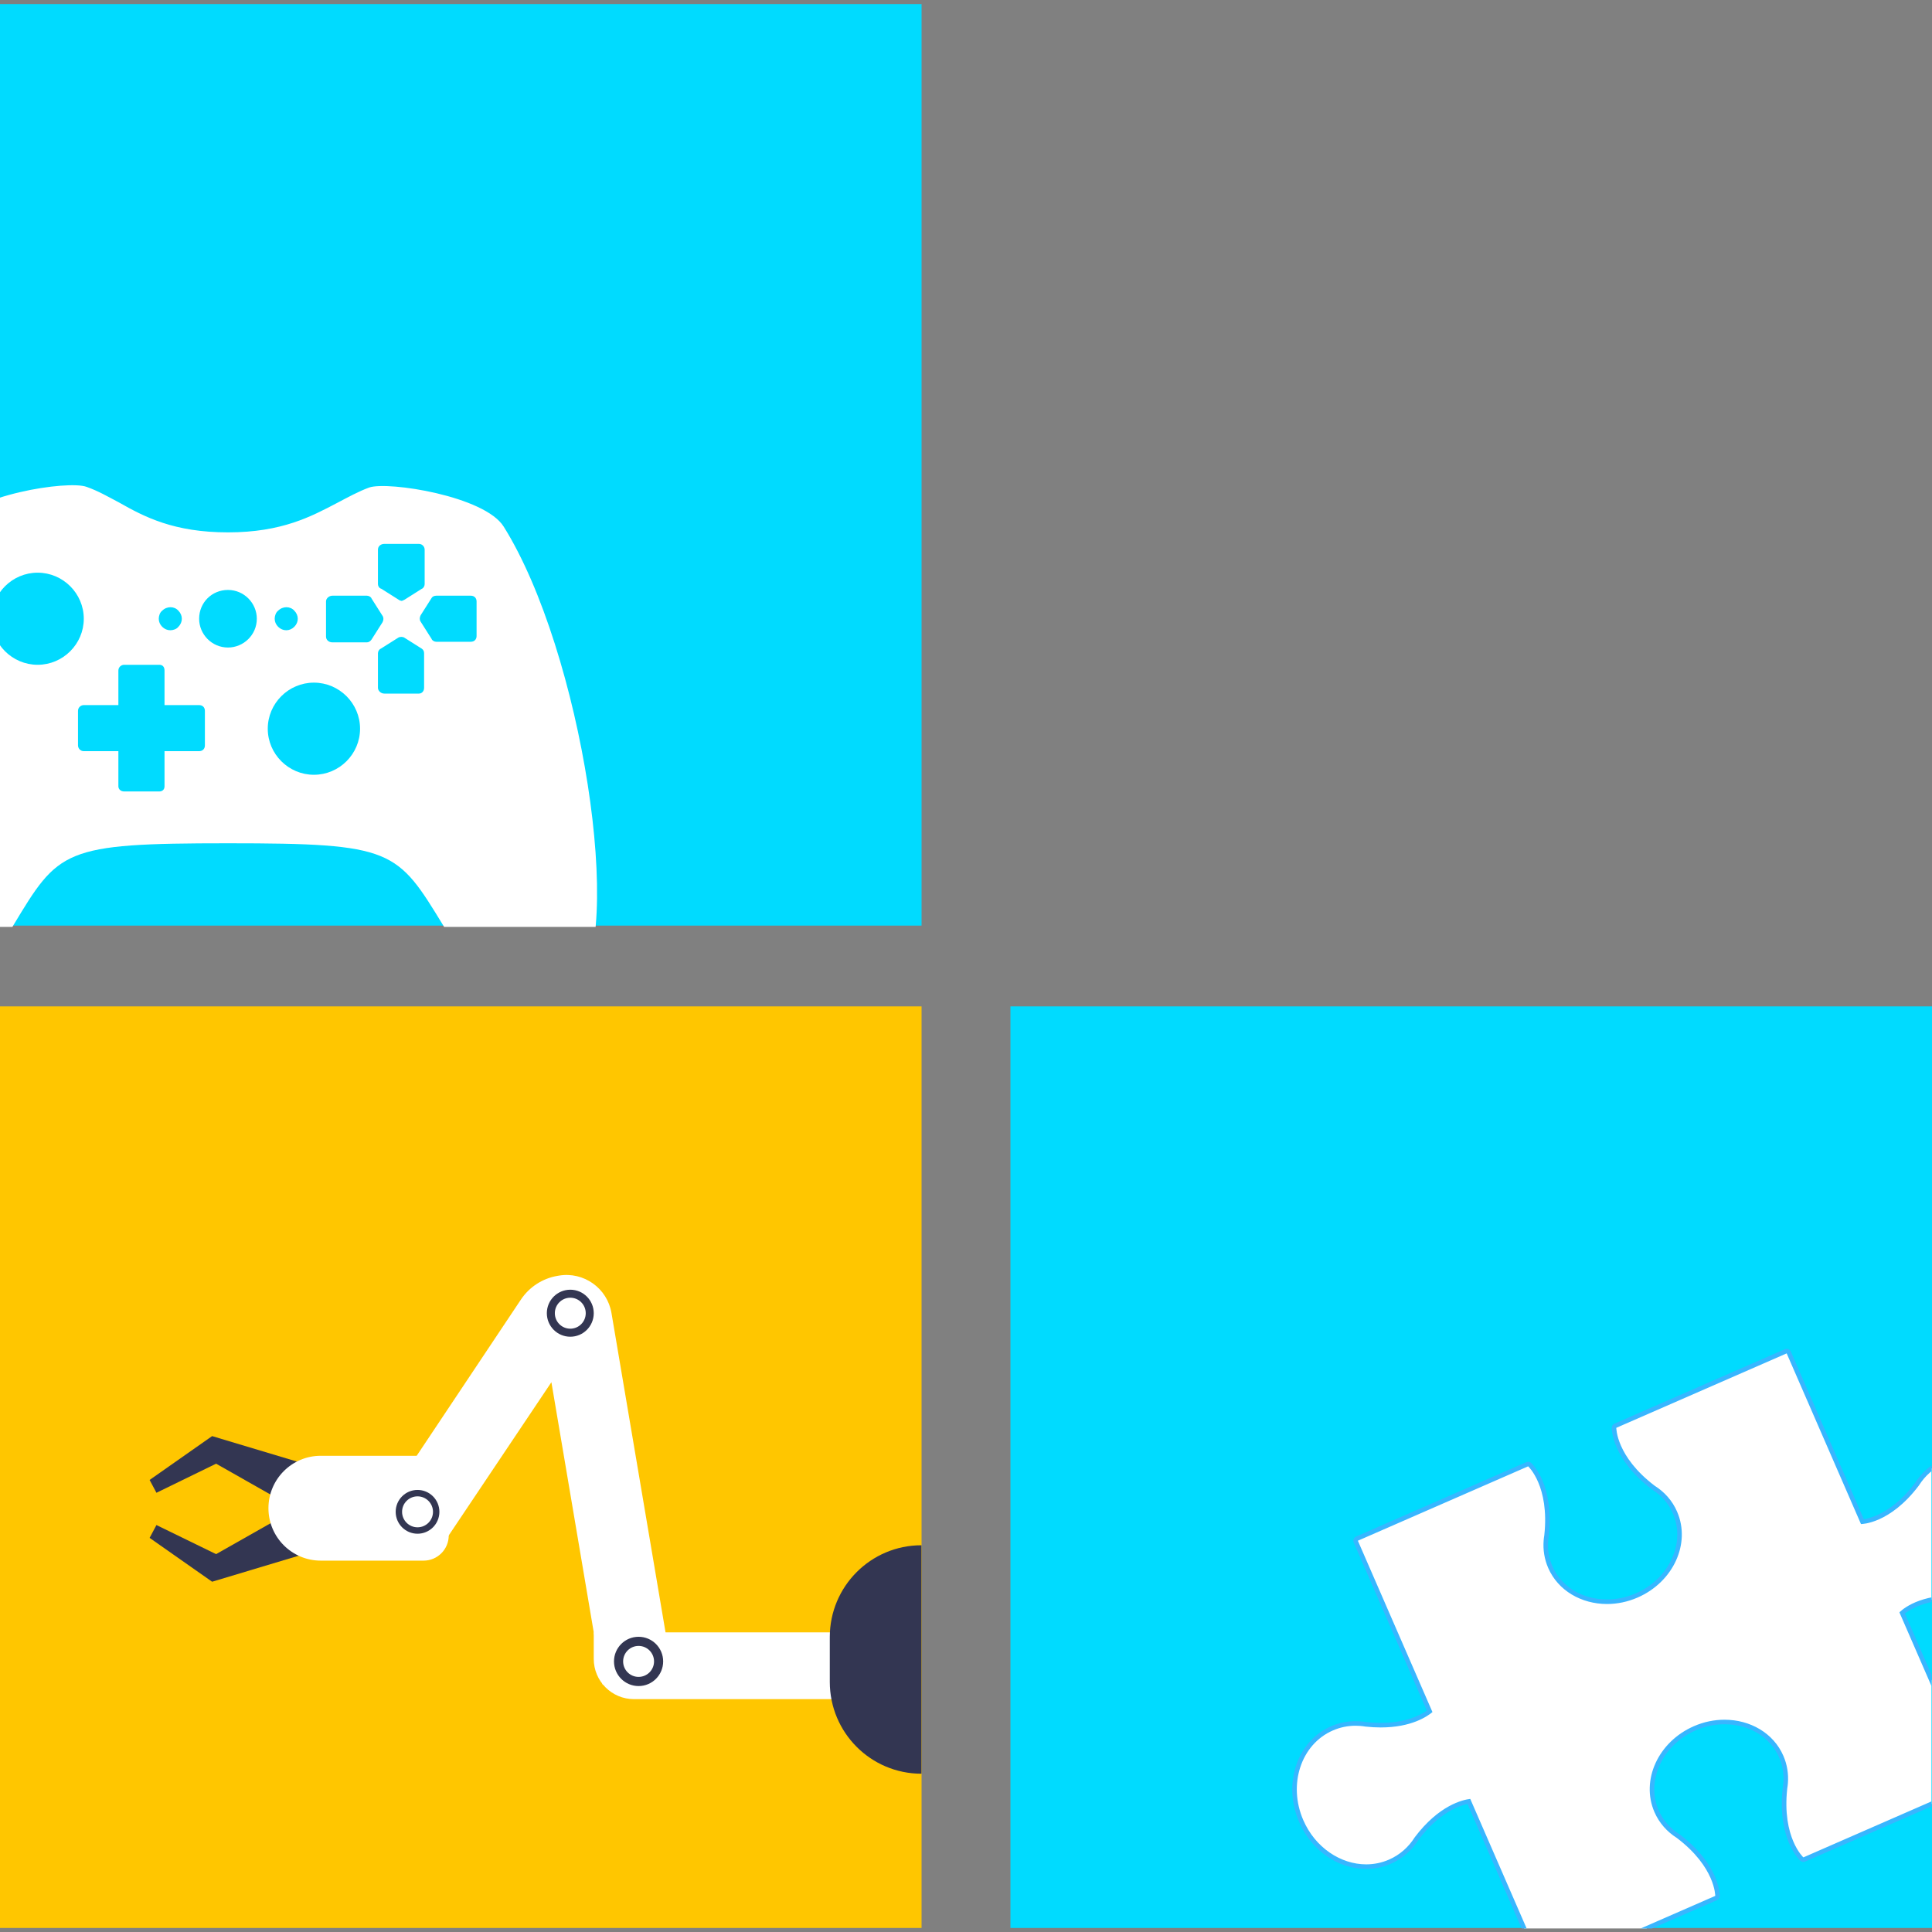 <?xml version="1.0" encoding="UTF-8"?>
<svg xmlns="http://www.w3.org/2000/svg" xmlns:xlink="http://www.w3.org/1999/xlink" width="375pt" height="375pt" viewBox="0 0 375 375" version="1.2">
<rect x="0" y="0" width="375" height="375" fill="#808080" stroke="none"/>
<defs>
<clipPath id="clip1">
  <path d="M 0 94 L 116 94 L 116 179.914 L 0 179.914 Z M 0 94 "/>
</clipPath>
<clipPath id="clip2">
  <path d="M 251 262 L 374.902 262 L 374.902 374.312 L 251 374.312 Z M 251 262 "/>
</clipPath>
<clipPath id="clip3">
  <path d="M 250 261.812 L 374.902 261.812 L 374.902 374.312 L 250 374.312 Z M 250 261.812 "/>
</clipPath>
<clipPath id="clip4">
  <path d="M 161 299.621 L 178.848 299.621 L 178.848 344.285 L 161 344.285 Z M 161 299.621 "/>
</clipPath>
</defs>
<g id="surface1">
<path style=" stroke:none;fill-rule:nonzero;fill:rgb(0%,85.88%,100%);fill-opacity:1;" d="M 0 0.785 L 178.875 0.785 L 178.875 179.66 L 0 179.66 Z M 0 0.785 "/>
<path style=" stroke:none;fill-rule:nonzero;fill:rgb(0%,85.88%,100%);fill-opacity:1;" d="M 196.125 195.34 L 375 195.34 L 375 374.215 L 196.125 374.215 Z M 196.125 195.34 "/>
<path style=" stroke:none;fill-rule:nonzero;fill:rgb(100%,77.649%,0%);fill-opacity:1;" d="M 0 195.34 L 178.875 195.34 L 178.875 374.215 L 0 374.215 Z M 0 195.34 "/>
<g clip-path="url(#clip1)" clip-rule="nonzero">
<path style=" stroke:none;fill-rule:nonzero;fill:rgb(100%,100%,100%);fill-opacity:1;" d="M -15.984 195.082 L -14.977 195.082 C -9.715 194.523 -4.004 189.941 1.145 182.117 L 2.488 179.773 C 11.445 164.91 12.117 163.68 44.25 163.68 C 76.383 163.68 77.051 164.91 86.121 179.773 L 87.578 182.117 C 92.613 189.941 98.324 194.637 103.586 195.082 C 106.723 195.418 109.52 194.301 111.758 191.953 C 121.5 181.785 112.879 126.355 97.766 102.215 C 94.07 96.293 75.375 93.387 71.68 94.617 C 69.551 95.398 67.535 96.516 65.41 97.633 C 60.484 100.203 54.773 103.332 44.25 103.332 C 33.727 103.332 28.016 100.316 23.09 97.523 C 20.961 96.406 19.059 95.289 16.82 94.504 C 13.238 93.164 -5.57 96.07 -9.266 102.105 C -24.27 126.355 -33 181.672 -23.148 191.84 C -21.133 193.965 -18.672 195.082 -15.984 195.082 Z M 82.316 133.508 C 82.316 134.176 81.867 134.625 81.309 134.625 L 74.59 134.625 C 73.918 134.625 73.359 134.066 73.359 133.508 L 73.359 126.801 C 73.359 126.465 73.582 126.02 73.918 125.906 L 77.277 123.785 C 77.613 123.562 78.172 123.562 78.508 123.785 L 81.867 125.906 C 82.203 126.133 82.316 126.465 82.316 126.801 Z M 84.664 115.625 L 91.383 115.625 C 92.055 115.625 92.504 116.074 92.504 116.742 L 92.504 123.449 C 92.504 124.121 92.055 124.566 91.383 124.566 L 84.664 124.566 C 84.328 124.566 83.883 124.344 83.77 124.008 L 81.645 120.656 C 81.418 120.32 81.418 119.871 81.645 119.426 L 83.77 116.074 C 83.883 115.852 84.219 115.625 84.664 115.625 Z M 73.359 106.688 C 73.359 106.016 73.918 105.57 74.59 105.57 L 81.309 105.57 C 81.98 105.57 82.426 106.129 82.426 106.688 L 82.426 113.391 C 82.426 113.727 82.203 114.172 81.867 114.285 L 78.508 116.41 C 78.285 116.52 78.059 116.633 77.949 116.633 C 77.836 116.633 77.5 116.52 77.387 116.41 L 74.031 114.285 C 73.582 114.172 73.359 113.727 73.359 113.391 Z M 63.281 116.742 C 63.281 116.074 63.953 115.625 64.512 115.625 L 71.23 115.625 C 71.566 115.625 72.016 115.852 72.125 116.184 L 74.254 119.539 C 74.477 119.871 74.477 120.32 74.254 120.766 L 72.125 124.121 C 71.902 124.453 71.566 124.68 71.23 124.68 L 64.512 124.68 C 63.84 124.68 63.281 124.23 63.281 123.562 Z M 53.988 118.531 C 54.887 117.637 56.34 117.637 57.125 118.531 C 57.57 118.98 57.797 119.539 57.797 120.098 C 57.797 120.656 57.57 121.215 57.125 121.66 C 56.676 122.109 56.117 122.332 55.559 122.332 C 54.996 122.332 54.438 122.109 53.988 121.66 C 53.543 121.215 53.316 120.656 53.316 120.098 C 53.316 119.539 53.543 118.867 53.988 118.531 Z M 60.93 132.5 C 65.855 132.5 69.887 136.523 69.887 141.441 C 69.887 146.359 65.855 150.383 60.93 150.383 C 56.004 150.383 51.973 146.359 51.973 141.441 C 51.973 136.523 56.004 132.5 60.93 132.5 Z M 44.25 114.508 C 47.383 114.508 49.848 117.078 49.848 120.098 C 49.848 123.227 47.273 125.684 44.25 125.684 C 41.113 125.684 38.652 123.113 38.652 120.098 C 38.652 116.969 41.113 114.508 44.25 114.508 Z M 31.484 118.531 C 32.383 117.637 33.836 117.637 34.621 118.531 C 35.07 118.98 35.293 119.539 35.293 120.098 C 35.293 120.656 35.07 121.215 34.621 121.66 C 34.285 122.109 33.613 122.332 33.055 122.332 C 32.492 122.332 31.934 122.109 31.484 121.66 C 31.039 121.215 30.816 120.656 30.816 120.098 C 30.816 119.539 31.039 118.867 31.484 118.531 Z M 22.977 136.859 L 22.977 130.152 C 22.977 129.484 23.539 129.035 24.098 129.035 L 30.926 129.035 C 31.598 129.035 31.934 129.484 31.934 130.152 L 31.934 136.859 L 38.652 136.859 C 39.324 136.859 39.77 137.305 39.77 137.977 L 39.77 144.684 C 39.77 145.352 39.324 145.801 38.652 145.801 L 31.934 145.801 L 31.934 152.617 C 31.934 153.285 31.484 153.621 30.926 153.621 L 24.098 153.621 C 23.426 153.621 22.977 153.176 22.977 152.617 L 22.977 145.801 L 16.262 145.801 C 15.59 145.801 15.141 145.242 15.141 144.684 L 15.141 137.977 C 15.141 137.305 15.699 136.859 16.262 136.859 Z M 7.305 111.156 C 12.23 111.156 16.262 115.18 16.262 120.098 C 16.262 125.012 12.23 129.035 7.305 129.035 C 2.379 129.035 -1.652 125.012 -1.652 120.098 C -1.652 115.18 2.379 111.156 7.305 111.156 Z M 7.305 111.156 "/>
</g>
<g clip-path="url(#clip2)" clip-rule="nonzero">
<path style=" stroke:none;fill-rule:nonzero;fill:rgb(100%,100%,100%);fill-opacity:1;" d="M 299.855 382.879 C 299.801 382.879 299.746 382.871 299.695 382.852 C 299.586 382.809 299.5 382.723 299.453 382.617 L 285.105 349.648 C 283.496 349.922 279.27 351.168 274.969 356.863 C 273.715 358.859 271.914 360.426 269.781 361.355 C 268.324 361.992 266.777 362.312 265.176 362.312 C 259.852 362.312 254.902 358.844 252.566 353.48 C 249.465 346.344 252.133 338.27 258.516 335.48 C 259.965 334.844 261.512 334.523 263.109 334.523 C 263.406 334.523 263.707 334.535 264.004 334.559 L 264.012 334.559 L 264.066 334.562 C 264.398 334.586 264.754 334.633 265.121 334.695 C 266.09 334.797 267.066 334.855 268 334.855 C 273.332 334.855 276.285 333.121 277.496 332.18 L 263.156 299.23 C 263.062 299.004 263.164 298.746 263.387 298.648 L 296.438 284.207 C 296.492 284.18 296.555 284.168 296.613 284.168 C 296.723 284.168 296.828 284.207 296.91 284.281 C 297.086 284.445 301.238 288.348 300.188 298.02 C 300.121 298.414 300.082 298.742 300.059 299.039 L 300.059 299.066 C 299.926 300.844 300.211 302.555 300.906 304.16 C 302.715 308.312 306.934 310.891 311.918 310.891 C 313.895 310.891 315.844 310.477 317.707 309.664 C 320.949 308.246 323.508 305.789 324.902 302.738 C 326.289 299.707 326.367 296.457 325.117 293.582 C 324.262 291.609 322.812 289.941 320.938 288.758 C 313.312 282.977 313.277 277.371 313.281 277.137 C 313.285 276.961 313.387 276.805 313.547 276.734 L 346.617 262.285 C 346.672 262.258 346.734 262.246 346.793 262.246 C 346.848 262.246 346.902 262.258 346.953 262.277 C 347.062 262.32 347.152 262.406 347.199 262.516 L 361.496 295.363 C 362.672 295.258 367.285 294.441 372.086 288.09 C 373.336 286.094 375.141 284.527 377.273 283.594 C 378.73 282.957 380.281 282.637 381.879 282.637 C 387.203 282.637 392.152 286.105 394.488 291.473 C 397.594 298.605 394.922 306.684 388.539 309.473 C 387.078 310.109 385.531 310.43 383.934 310.43 C 383.629 310.43 383.316 310.418 383.012 310.395 L 382.988 310.391 C 382.645 310.363 382.289 310.316 381.934 310.258 C 380.965 310.152 379.984 310.098 379.051 310.098 C 373.02 310.098 369.98 312.383 369.203 313.066 L 383.492 345.898 C 383.59 346.121 383.488 346.383 383.266 346.48 L 350.211 360.922 C 350.152 360.945 350.094 360.961 350.035 360.961 C 349.926 360.961 349.82 360.918 349.738 360.844 C 349.559 360.684 345.414 356.777 346.461 347.109 C 346.52 346.754 346.562 346.434 346.59 346.125 L 346.59 346.086 C 346.727 344.301 346.445 342.582 345.742 340.973 C 343.934 336.82 339.715 334.238 334.73 334.238 C 332.754 334.238 330.805 334.648 328.941 335.465 C 322.266 338.383 318.945 345.598 321.535 351.547 C 322.395 353.52 323.836 355.188 325.711 356.371 C 333.336 362.148 333.371 367.762 333.371 367.996 C 333.367 368.172 333.266 368.328 333.102 368.398 L 300.035 382.844 C 299.977 382.867 299.918 382.879 299.855 382.879 "/>
</g>
<g clip-path="url(#clip3)" clip-rule="nonzero">
<path style=" stroke:none;fill-rule:nonzero;fill:rgb(21.959%,71.37%,100%);fill-opacity:1;" d="M 346.793 261.805 C 346.672 261.805 346.551 261.828 346.441 261.879 L 313.371 276.328 C 313.051 276.469 312.844 276.781 312.84 277.133 C 312.836 277.375 312.871 283.195 320.637 289.09 L 320.699 289.133 C 322.504 290.27 323.891 291.867 324.711 293.758 C 325.91 296.516 325.836 299.641 324.5 302.555 C 323.148 305.504 320.676 307.887 317.531 309.258 C 315.723 310.051 313.836 310.449 311.918 310.449 C 307.113 310.449 303.051 307.973 301.312 303.98 C 300.648 302.449 300.371 300.809 300.5 299.109 L 300.5 299.066 C 300.52 298.785 300.559 298.477 300.621 298.121 L 300.629 298.066 C 301.703 288.176 297.391 284.125 297.207 283.957 C 297.043 283.805 296.828 283.727 296.613 283.727 C 296.492 283.727 296.375 283.75 296.262 283.801 L 263.211 298.242 C 262.762 298.438 262.559 298.957 262.754 299.406 L 276.953 332.031 C 275.723 332.895 272.867 334.41 268 334.41 C 267.094 334.41 266.141 334.359 265.172 334.254 C 264.805 334.191 264.449 334.148 264.117 334.121 L 264.02 334.117 C 263.719 334.094 263.41 334.082 263.109 334.082 C 261.449 334.082 259.844 334.414 258.34 335.074 C 251.73 337.961 248.961 346.297 252.164 353.656 C 254.566 359.184 259.676 362.758 265.176 362.758 C 266.836 362.758 268.445 362.422 269.957 361.762 C 272.16 360.801 274.023 359.188 275.344 357.098 C 279.273 351.914 283.098 350.523 284.84 350.148 L 299.047 382.793 C 299.141 383.008 299.316 383.176 299.535 383.262 C 299.637 383.305 299.746 383.324 299.855 383.324 C 299.977 383.324 300.098 383.301 300.211 383.25 L 333.281 368.805 C 333.602 368.664 333.809 368.352 333.812 368 C 333.812 367.754 333.777 361.93 326.008 356.039 L 325.949 355.996 C 324.148 354.859 322.762 353.262 321.941 351.371 C 319.449 345.645 322.668 338.691 329.117 335.871 C 330.93 335.082 332.816 334.68 334.73 334.68 C 339.539 334.68 343.602 337.16 345.34 341.148 C 346.008 342.691 346.281 344.34 346.148 346.051 L 346.145 346.105 C 346.121 346.395 346.082 346.699 346.031 347.008 L 346.023 347.062 C 344.949 356.953 349.254 361.004 349.438 361.172 C 349.605 361.324 349.82 361.402 350.035 361.402 C 350.152 361.402 350.273 361.379 350.387 361.328 L 383.441 346.887 C 383.887 346.691 384.094 346.168 383.898 345.723 L 369.742 313.195 C 370.75 312.395 373.672 310.539 379.051 310.539 C 379.961 310.539 380.918 310.594 381.887 310.699 C 382.242 310.758 382.598 310.805 382.941 310.832 L 382.977 310.836 C 383.297 310.859 383.617 310.871 383.934 310.871 C 385.59 310.871 387.199 310.539 388.715 309.879 C 395.324 306.988 398.098 298.652 394.895 291.297 C 392.488 285.766 387.379 282.195 381.879 282.195 C 380.219 282.195 378.609 282.527 377.098 283.191 C 374.891 284.152 373.031 285.766 371.711 287.852 C 367.43 293.508 363.238 294.648 361.77 294.879 L 347.605 262.336 C 347.508 262.121 347.336 261.953 347.117 261.867 C 347.012 261.824 346.902 261.805 346.793 261.805 Z M 346.793 262.691 L 361.215 295.82 L 361.219 295.82 C 361.371 295.82 366.84 295.77 372.438 288.359 C 373.629 286.461 375.328 284.93 377.449 284 C 378.883 283.375 380.383 283.078 381.879 283.078 C 386.84 283.078 391.77 286.332 394.082 291.648 C 397.098 298.57 394.535 306.367 388.359 309.066 C 386.93 309.691 385.43 309.988 383.934 309.988 C 383.637 309.988 383.344 309.977 383.047 309.953 L 383.043 309.949 C 382.695 309.926 382.352 309.879 382.008 309.82 C 380.953 309.707 379.969 309.656 379.051 309.656 C 371.676 309.656 368.676 312.961 368.676 312.961 L 383.086 346.074 L 350.035 360.516 C 350.035 360.516 345.863 356.715 346.902 347.156 C 346.961 346.812 347.004 346.465 347.031 346.121 L 347.031 346.117 C 347.172 344.328 346.895 342.512 346.148 340.797 C 344.223 336.367 339.688 333.797 334.73 333.797 C 332.762 333.797 330.73 334.199 328.766 335.059 C 321.855 338.078 318.438 345.543 321.129 351.727 C 322.055 353.855 323.586 355.555 325.477 356.746 C 332.98 362.434 332.926 367.992 332.926 367.992 L 299.855 382.438 L 285.375 349.164 C 283.93 349.336 279.32 350.367 274.617 356.594 C 273.426 358.488 271.73 360.023 269.605 360.949 C 268.172 361.574 266.672 361.871 265.176 361.871 C 260.219 361.871 255.285 358.617 252.973 353.301 C 249.961 346.379 252.52 338.582 258.695 335.887 C 260.125 335.262 261.617 334.965 263.109 334.965 C 263.41 334.965 263.711 334.977 264.008 335 L 264.012 335 C 264.359 335.027 264.703 335.074 265.047 335.129 C 266.102 335.246 267.086 335.297 268 335.297 C 273.965 335.297 277.066 333.137 278.039 332.309 L 263.562 299.055 L 296.613 284.613 C 296.613 284.613 300.785 288.414 299.75 297.973 C 299.691 298.316 299.645 298.66 299.621 299.008 L 299.621 299.012 C 299.48 300.805 299.758 302.617 300.504 304.336 C 302.43 308.762 306.961 311.336 311.918 311.336 C 313.887 311.336 315.922 310.93 317.887 310.07 C 324.793 307.051 328.215 299.59 325.52 293.406 C 324.598 291.273 323.062 289.574 321.172 288.383 C 313.672 282.691 313.723 277.141 313.723 277.141 L 346.793 262.691 "/>
</g>
<path style=" stroke:none;fill-rule:nonzero;fill:rgb(20%,21.179%,32.159%);fill-opacity:1;" d="M 58.422 283.926 L 41.172 278.746 L 29.039 287.258 L 30.367 289.746 L 41.945 284.102 L 58.422 293.445 L 58.422 283.926 "/>
<path style=" stroke:none;fill-rule:nonzero;fill:rgb(20%,21.179%,32.159%);fill-opacity:1;" d="M 58.422 301.828 L 41.172 307.012 L 29.039 298.5 L 30.367 296.012 L 41.945 301.656 L 58.422 292.312 L 58.422 301.828 "/>
<path style=" stroke:none;fill-rule:nonzero;fill:rgb(100%,100%,100%);fill-opacity:1;" d="M 82.223 302.918 L 62.262 302.918 C 56.652 302.918 52.105 298.363 52.105 292.742 C 52.105 287.121 56.652 282.566 62.262 282.566 L 87.098 282.566 L 87.098 298.031 C 87.098 300.73 84.914 302.918 82.223 302.918 "/>
<path style=" stroke:none;fill-rule:nonzero;fill:rgb(100%,100%,100%);fill-opacity:1;" d="M 130.504 324.664 L 118.688 254.863 C 117.871 250.031 113.297 246.781 108.477 247.598 L 108.199 247.645 C 105.305 248.137 102.742 249.801 101.109 252.246 L 73 294.375 L 84.402 302.047 L 107.027 268.285 L 116.961 326.965 L 130.504 324.664 "/>
<path style=" stroke:none;fill-rule:nonzero;fill:rgb(100%,100%,100%);fill-opacity:1;" d="M 162.125 329.801 L 123.043 329.801 C 118.738 329.801 115.246 326.305 115.246 321.988 L 115.246 316.836 L 162.125 316.836 L 162.125 329.801 "/>
<g clip-path="url(#clip4)" clip-rule="nonzero">
<path style=" stroke:none;fill-rule:nonzero;fill:rgb(20%,21.179%,32.159%);fill-opacity:1;" d="M 178.848 344.277 C 169.023 344.277 161.062 336.301 161.062 326.457 L 161.062 317.754 C 161.062 307.914 169.023 299.934 178.848 299.934 L 178.848 344.277 "/>
</g>
<path style=" stroke:none;fill-rule:nonzero;fill:rgb(20%,21.179%,32.159%);fill-opacity:1;" d="M 128.719 322.48 C 128.719 325.121 126.582 327.262 123.949 327.262 C 121.312 327.262 119.176 325.121 119.176 322.48 C 119.176 319.836 121.312 317.699 123.949 317.699 C 126.582 317.699 128.719 319.836 128.719 322.48 "/>
<path style=" stroke:none;fill-rule:nonzero;fill:rgb(20%,21.179%,32.159%);fill-opacity:1;" d="M 115.246 254.891 C 115.246 257.414 113.207 259.457 110.695 259.457 C 108.18 259.457 106.141 257.414 106.141 254.891 C 106.141 252.375 108.18 250.332 110.695 250.332 C 113.207 250.332 115.246 252.375 115.246 254.891 "/>
<path style=" stroke:none;fill-rule:nonzero;fill:rgb(20%,21.179%,32.159%);fill-opacity:1;" d="M 85.285 293.445 C 85.285 295.793 83.387 297.695 81.043 297.695 C 78.699 297.695 76.801 295.793 76.801 293.445 C 76.801 291.098 78.699 289.195 81.043 289.195 C 83.387 289.195 85.285 291.098 85.285 293.445 "/>
<path style=" stroke:none;fill-rule:nonzero;fill:rgb(100%,100%,100%);fill-opacity:1;" d="M 84.043 293.445 C 84.043 295.105 82.699 296.449 81.043 296.449 C 79.387 296.449 78.043 295.105 78.043 293.445 C 78.043 291.785 79.387 290.441 81.043 290.441 C 82.699 290.441 84.043 291.785 84.043 293.445 "/>
<path style=" stroke:none;fill-rule:nonzero;fill:rgb(100%,100%,100%);fill-opacity:1;" d="M 113.691 254.891 C 113.691 256.555 112.348 257.898 110.695 257.898 C 109.035 257.898 107.695 256.555 107.695 254.891 C 107.695 253.234 109.035 251.887 110.695 251.887 C 112.348 251.887 113.691 253.234 113.691 254.891 "/>
<path style=" stroke:none;fill-rule:nonzero;fill:rgb(100%,100%,100%);fill-opacity:1;" d="M 126.949 322.48 C 126.949 324.137 125.605 325.484 123.949 325.484 C 122.289 325.484 120.949 324.137 120.949 322.48 C 120.949 320.82 122.289 319.473 123.949 319.473 C 125.605 319.473 126.949 320.82 126.949 322.48 "/>
</g>
</svg>
